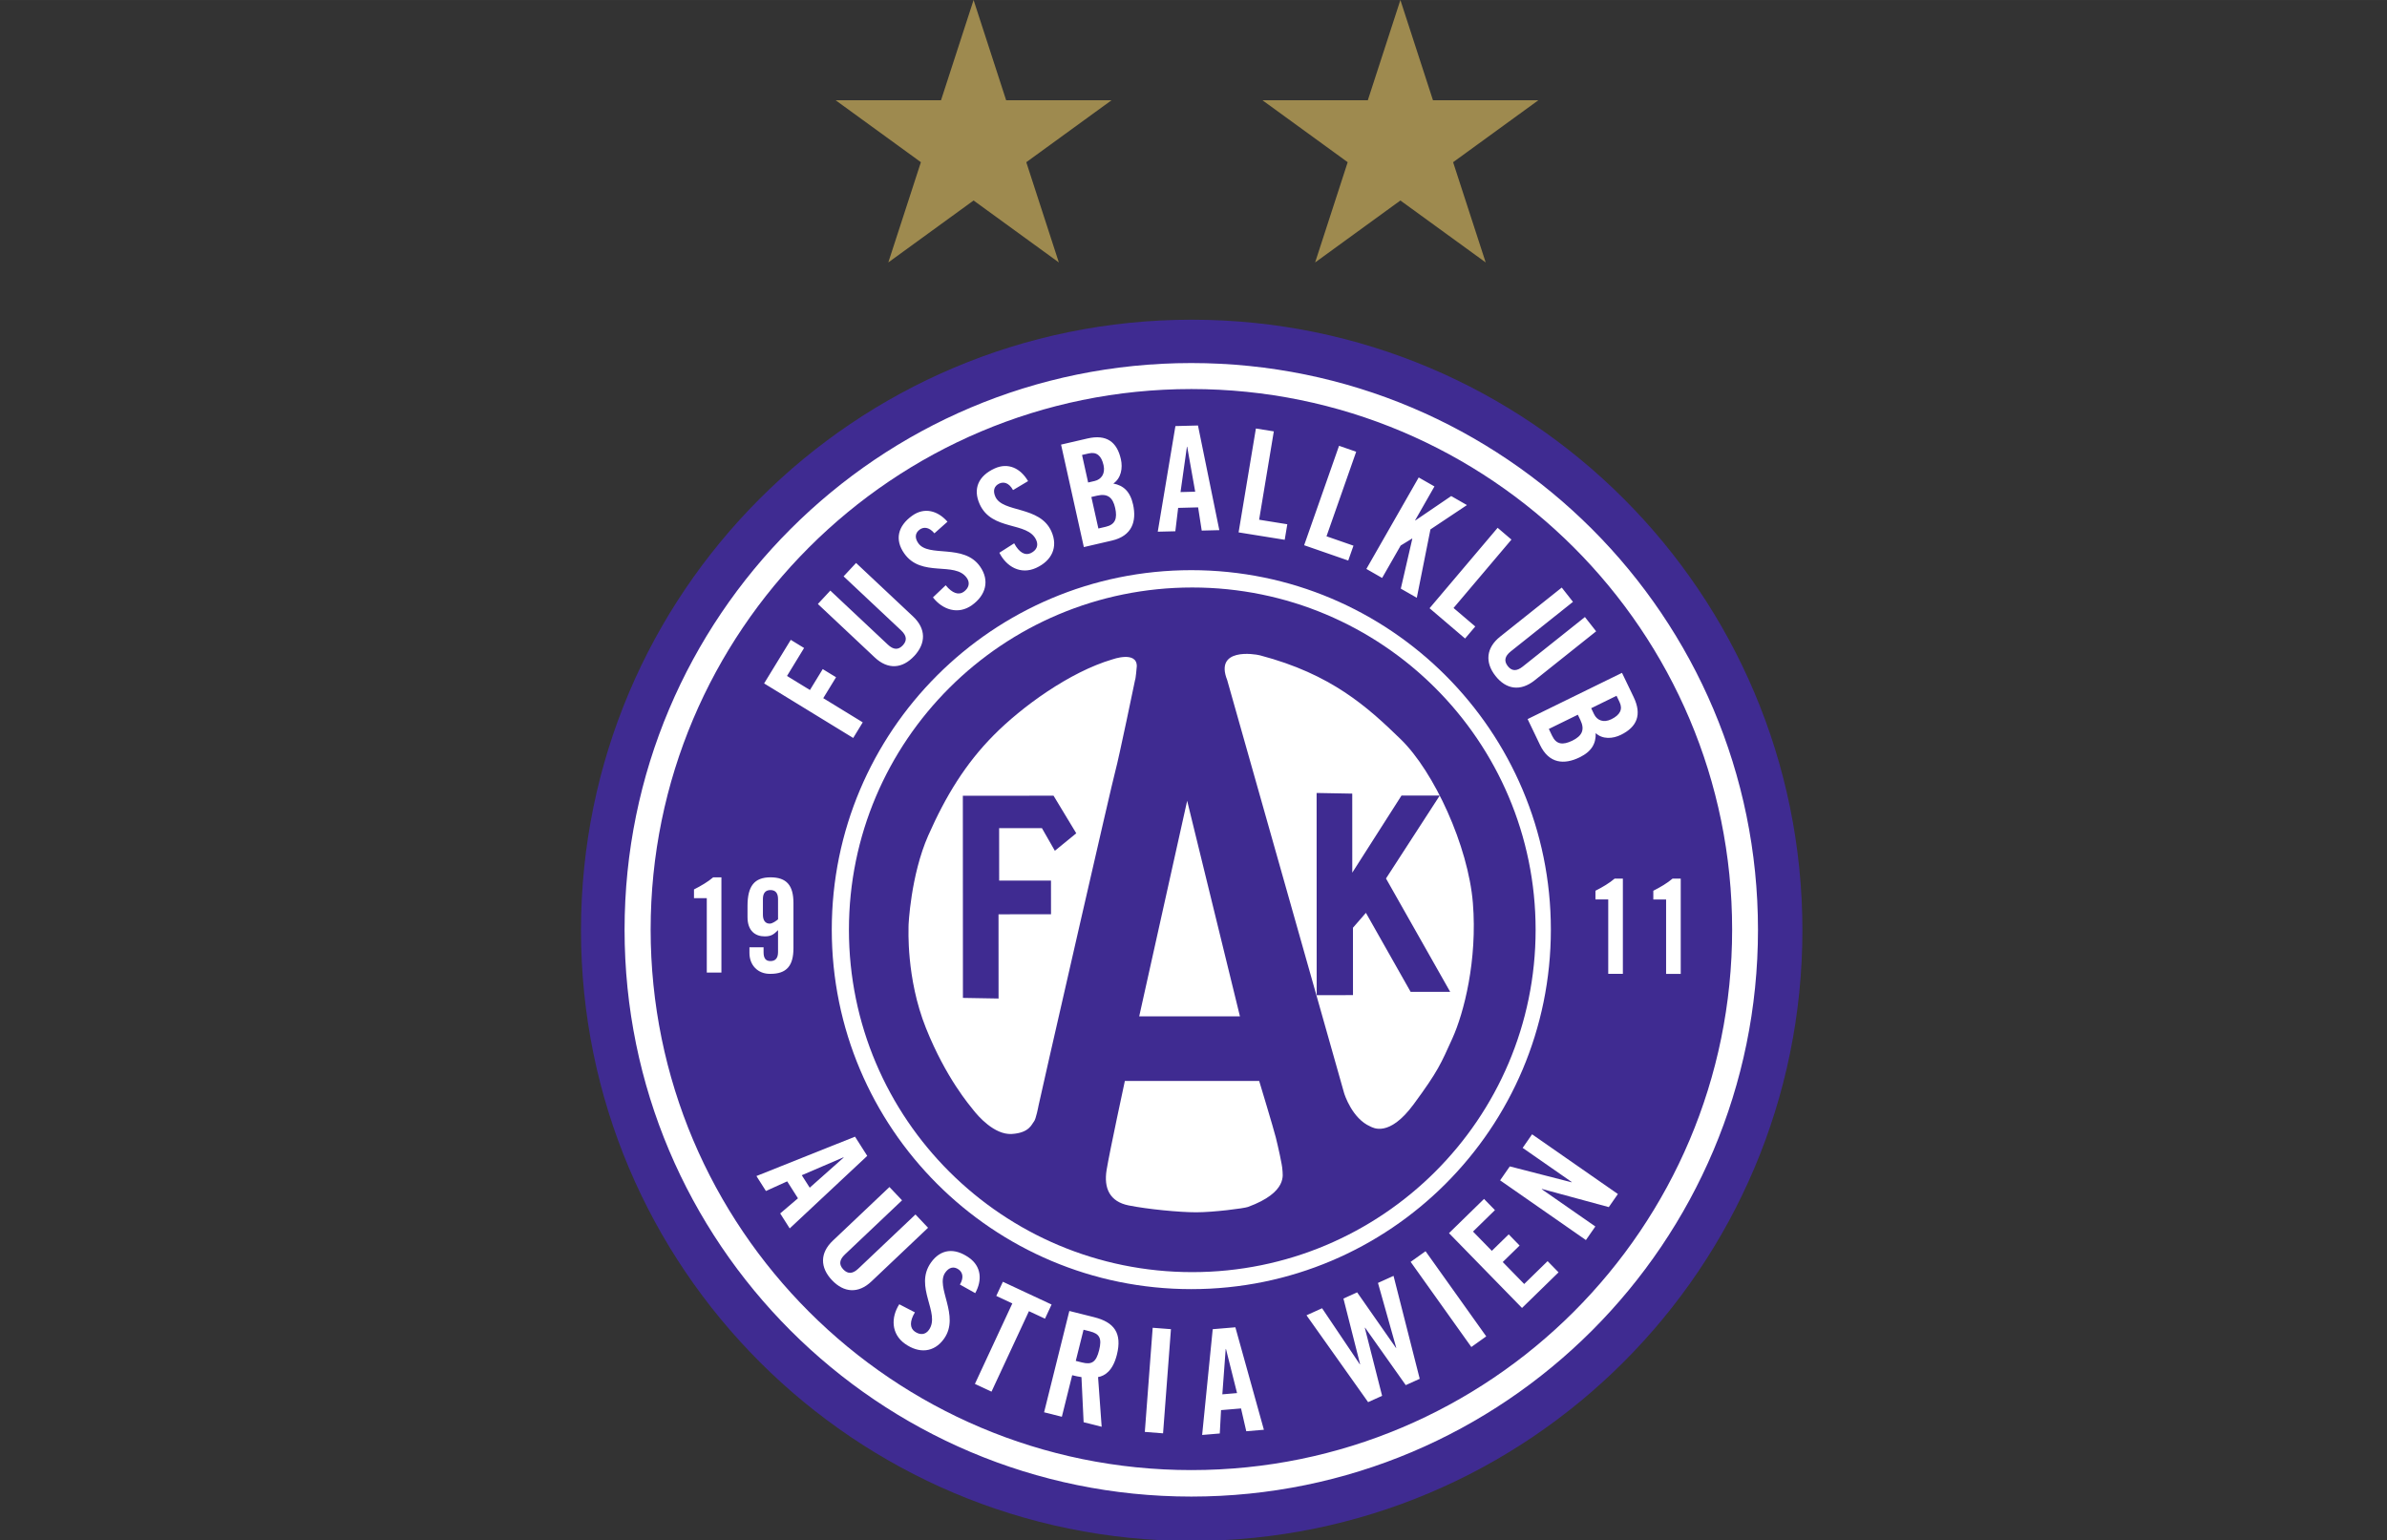 <svg width="645" height="416.16" version="1.1" viewBox="0 0 170.66 110.11" xmlns="http://www.w3.org/2000/svg"><rect x="0" y="0" width="170.66" height="110.11" fill="#333333" stroke="none"/><path d="m107.25 66.177c0 12.66-10.745 22.97-22.122 22.97-11.376 0-21.675-10.31-21.675-22.97s10.3-22.877 21.675-22.877c11.377 0 22.122 10.217 22.122 22.877" fill="#fff"/><g transform="translate(41.54)" fill="#3f2b91"><path d="m27.299 56.895 6e-3 14.454 2.548 0.044-3e-3 -6.022 3.753-1e-3 -2e-3 -2.41-3.705 3e-3 -2e-3 -3.753 3.058-1e-3 0.926 1.62 1.53-1.25-1.624-2.687-6.485 3e-3m30.254 5.916 3.843-5.931h-2.734l-3.52 5.515-2e-3 -5.652-2.547-0.046 5e-3 14.455 2.595-1e-3 -2e-3 -4.819 0.926-1.065 3.198 5.651h2.828l-4.59-8.107"/><path d="m59.525 78.961c-1.771 2.404-2.926 1.654-3.094 1.58-1.293-0.563-1.845-2.278-1.882-2.418-0.053-0.2-8.35-29.5-8.35-29.5-0.918-2.316 1.933-1.875 2.352-1.765 5.094 1.34 7.673 3.683 10.055 5.997 2.38 2.315 4.828 7.63 5.159 11.709 0.33 4.079-0.64 7.856-1.462 9.672-0.824 1.815-1.007 2.322-2.778 4.726zm-11.84 7.334c-0.28 0.104-2.478 0.383-3.698 0.383s-3.483-0.22-4.835-0.492c-1.353-0.273-1.786-1.228-1.574-2.537 0.214-1.307 1.305-6.363 1.305-6.363h9.603s1.037 3.428 1.19 4.046c0.155 0.621 0.463 1.98 0.47 2.304 8e-3 0.323 0.415 1.6-2.461 2.66zm-14.976-7.235s-0.176 0.96-0.33 1.136c-0.155 0.176-0.32 0.805-1.577 0.882s-2.436-1.312-2.723-1.676-1.984-2.315-3.418-5.898c-1.433-3.583-1.234-7.166-1.245-7.243s0.154-3.682 1.411-6.526 2.668-5.137 4.675-7.166c2.006-2.028 5.423-4.52 8.488-5.424 0 0 1.747-0.627 1.747 0.485 0 0.05-0.087 0.969-0.122 0.977 0 0-1.162 5.616-1.411 6.513-0.25 0.896-4.712 20.468-4.712 20.468zm10.628-21.806 3.774 15.416h-7.203zm0.29-15.294c-13.557 0-24.547 10.984-24.547 24.534s10.99 24.536 24.548 24.536c13.557 0 24.547-10.984 24.547-24.535s-10.99-24.535-24.547-24.535"/></g><g transform="matrix(.353 0 0 .353 41.54 .002)"><path d="m58.656 190.32c0-36.777 27.539-66.688 64.426-66.688s65.488 30.41 65.488 67.188c0 36.777-28.016 63.211-64.902 63.211s-65.012-26.934-65.012-63.711zm65.031-125.57c-68.312 0-123.69 55.375-123.69 123.68s55.375 123.68 123.69 123.68c68.309 0 123.69-55.375 123.69-123.68 0-68.309-55.379-123.68-123.69-123.68" fill="#3f2b91"/></g><g transform="translate(41.54)" fill="#fff"><path d="m43.702 90.956c-13.557 0-24.547-10.958-24.547-24.476 0-13.517 10.99-24.475 24.547-24.475 13.558 0 24.548 10.958 24.548 24.475s-10.99 24.476-24.548 24.476zm-0.068-50.19c-14.197 0-25.706 11.508-25.706 25.703s11.509 25.703 25.706 25.703c14.198 0 25.706-11.508 25.706-25.703s-11.508-25.703-25.706-25.703"/><path d="m43.639 105.11c-21.353 0-38.661-17.304-38.661-38.647 0-21.345 17.31-38.647 38.66-38.647 21.352 0 38.662 17.304 38.662 38.647 0 21.344-17.31 38.647-38.661 38.647zm-8e-3 -79.153c-22.377 0-40.517 18.142-40.517 40.523 0 22.38 18.14 40.524 40.517 40.524s40.517-18.143 40.517-40.524c0-22.38-18.141-40.523-40.517-40.523"/><path d="m8.077 63.594v0.623h0.915v5.32h1.046v-6.808h-0.588c-0.384 0.325-0.86 0.604-1.373 0.865m6.01 2.138c-0.14 0.111-0.392 0.306-0.597 0.306-0.29 0-0.485-0.204-0.485-0.64v-1.118c0-0.437 0.195-0.642 0.541-0.642 0.345 0 0.54 0.205 0.54 0.642zm-0.54-3.004c-1.158 0-1.643 0.632-1.643 2.046v0.801c0 0.985 0.56 1.375 1.232 1.375 0.465 0 0.653-0.149 0.95-0.446v1.572c0 0.437-0.195 0.64-0.54 0.64s-0.494-0.203-0.494-0.64v-0.344h-1.01v0.409c0 0.856 0.59 1.508 1.504 1.488 1.156 0 1.643-0.577 1.643-1.841v-3.22c0-1.264-0.487-1.84-1.643-1.84m58.982 0.958v0.624h0.914v5.32h1.046v-6.81h-0.589c-0.381 0.325-0.857 0.605-1.371 0.866m5.51-0.864c-0.384 0.325-0.86 0.605-1.373 0.865v0.624h0.914v5.32h1.046v-6.81h-0.587m-57.896-11.175-2.823-1.729 0.914-1.494-0.952-0.584-0.914 1.495-1.64-1.004 1.221-2-0.952-0.583-1.906 3.116 6.37 3.9 0.682-1.117m3.68-4.74c0.848-0.913 0.853-1.95-0.082-2.829l-4.075-3.827-0.892 0.958 4.11 3.861c0.402 0.377 0.446 0.722 0.124 1.07-0.324 0.347-0.671 0.325-1.071-0.05l-4.112-3.863-0.89 0.958 4.072 3.827c0.937 0.878 1.966 0.805 2.815-0.106m3.76-5.588c0.255 0.365 0.143 0.737-0.226 1-0.342 0.244-0.805 0.116-1.283-0.472l-0.911 0.867c0.686 0.884 1.8 1.26 2.786 0.558 0.995-0.71 1.289-1.759 0.58-2.769-1.167-1.66-3.68-0.62-4.413-1.663-0.268-0.38-0.235-0.736 0.108-0.981 0.242-0.171 0.632-0.22 1.043 0.274l0.935-0.831c-0.702-0.798-1.651-1.05-2.518-0.433-1.046 0.747-1.26 1.727-0.574 2.701 1.233 1.756 3.621 0.537 4.473 1.75m4.966-2.703c0.182 0.408 2e-3 0.752-0.409 0.94-0.383 0.175-0.813-0.04-1.17-0.71l-1.057 0.675c0.504 1.002 1.524 1.586 2.625 1.085 1.11-0.506 1.597-1.48 1.096-2.609-0.828-1.857-3.49-1.319-4.009-2.485-0.19-0.426-0.09-0.769 0.294-0.944 0.268-0.12 0.66-0.095 0.97 0.472l1.075-0.64c-0.537-0.918-1.419-1.347-2.386-0.908-1.168 0.532-1.564 1.454-1.079 2.544 0.875 1.962 3.447 1.224 4.05 2.58m4.974-0.953-0.532 0.124-0.502-2.253 0.41-0.095c0.757-0.176 1.127 0.134 1.294 0.883 0.165 0.742 5e-3 1.186-0.67 1.341zm-1.7-5.134 0.48-0.11c0.562-0.131 0.907 0.162 1.058 0.843 0.136 0.609-0.16 1.018-0.642 1.13l-0.46 0.106zm2.238 2.043c0.56-0.386 0.68-1.108 0.54-1.736-0.278-1.249-1.036-1.8-2.396-1.484l-1.882 0.436 1.629 7.328 2.005-0.465c1.442-0.335 1.781-1.373 1.514-2.58-0.21-0.945-0.701-1.365-1.41-1.498m4.803 0.61 0.457-3.241h0.02l0.572 3.213zm1.249-4.761-1.614 0.041-1.263 7.552 1.257-0.03 0.201-1.672 1.427-0.037 0.259 1.66 1.258-0.031-1.526-7.483m5.423 0.421-1.282-0.206-1.237 7.427 3.297 0.53 0.185-1.111-2.014-0.324 1.05-6.315m5.695 8.17-1.928-0.67 2.122-6.045-1.225-0.426-2.496 7.11 3.153 1.095 0.374-1.064m3.376-0.01 0.813-0.498 0.018 0.011-0.823 3.57 1.144 0.654 0.975-4.889 2.61-1.74-1.125-0.645-2.563 1.744-0.018-0.01 1.383-2.421-1.126-0.643-3.741 6.541 1.126 0.645 1.327-2.32m4.604 6.65 0.728-0.86-1.553-1.323 4.14-4.89-0.988-0.843-4.867 5.75 2.54 2.167m2.173 2.674c0.765 0.971 1.784 1.123 2.796 0.318l4.401-3.508-0.802-1.021-4.443 3.54c-0.432 0.344-0.78 0.34-1.072-0.03-0.29-0.371-0.215-0.713 0.217-1.056l4.444-3.54-0.803-1.021-4.403 3.507c-1.01 0.805-1.098 1.84-0.335 2.811m8.283 3.097c-0.56 0.274-1.022 0.081-1.236-0.364l-0.204-0.425 1.812-0.888 0.214 0.444c0.249 0.52 0.04 0.927-0.586 1.233zm-2.786 1.53c-0.683 0.333-1.147 0.281-1.446-0.345l-0.236-0.492 2.074-1.016 0.182 0.38c0.335 0.7 0.116 1.134-0.574 1.473zm4.385-3.108-0.836-1.74-6.748 3.306 0.89 1.855c0.64 1.333 1.722 1.423 2.834 0.877 0.87-0.425 1.168-1.004 1.143-1.728 0.498 0.458 1.223 0.406 1.802 0.123 1.149-0.563 1.517-1.433 0.915-2.693m-58.91 35.071-0.568-0.891 2.983-1.282 0.01 0.018zm3.239-3.648-7.05 2.815 0.68 1.07 1.52-0.69 0.77 1.212-1.27 1.082 0.68 1.071 5.543-5.187-0.873-1.372m4.321 5.563-4.087 3.873c-0.397 0.376-0.744 0.4-1.073 0.055-0.326-0.345-0.283-0.691 0.114-1.068l4.087-3.873-0.901-0.95-4.049 3.837c-0.93 0.88-0.918 1.917-0.06 2.822 0.857 0.906 1.89 0.974 2.82 0.092l4.05-3.838-0.901-0.95m4.273 5.623c0.514-0.927 0.433-1.91-0.436-2.527-1.052-0.746-2.043-0.626-2.73 0.344-1.235 1.746 0.708 3.607-0.145 4.814-0.258 0.362-0.644 0.379-1.014 0.116-0.345-0.244-0.38-0.725 0.012-1.371l-1.118-0.579c-0.602 0.942-0.582 2.12 0.409 2.825 0.999 0.708 2.082 0.64 2.793-0.363 1.17-1.653-0.648-3.691 0.087-4.729 0.268-0.379 0.613-0.465 0.957-0.22 0.241 0.172 0.418 0.524 0.091 1.078l1.094 0.612m5.459 0.815-3.482-1.627-0.472 1.011 1.148 0.537-2.676 5.755 1.187 0.554 2.677-5.754 1.148 0.536 0.47-1.012m3.4 3.267c-0.216 0.862-0.534 1.05-1.22 0.876l-0.45-0.113 0.556-2.227 0.449 0.113c0.686 0.172 0.88 0.488 0.665 1.35zm-0.348-2.36-1.782-0.447-1.805 7.245 1.27 0.319 0.739-2.97c0.226 0.056 0.494 0.115 0.663 0.135l0.154 3.226 1.29 0.325-0.257-3.552c0.478-0.083 1.055-0.439 1.346-1.602 0.384-1.544-0.195-2.32-1.618-2.678m3.615 8.2 1.304 0.101 0.563-7.447-1.305-0.1-0.562 7.447m5.542-2.688 0.24-3.24 0.02-2e-3 0.792 3.153zm-0.688-4.657-0.756 7.562 1.261-0.106 0.09-1.67 1.429-0.12 0.375 1.63 1.26-0.106-2.039-7.326-1.62 0.136m11.815-3.31 1.306 4.638-0.019 0.01-2.776-3.972-0.98 0.444 1.19 4.688-0.02 0.01-2.697-4.006-1.114 0.504 4.406 6.21 0.999-0.453-1.235-4.861 0.02-8e-3 2.906 4.105 0.999-0.452-1.872-7.36-1.113 0.504m2.335-1.507 4.34 6.089 1.065-0.76-4.338-6.088-1.067 0.76m8.118 1.583-1.533-1.57 1.206-1.179-0.78-0.8-1.207 1.178-1.345-1.378 1.568-1.533-0.78-0.8-2.505 2.446 5.221 5.35 2.611-2.547-0.782-0.801-1.674 1.634m-0.11-9.733 3.51 2.442-0.012 0.018-4.417-1.135-0.693 0.996 6.135 4.27 0.674-0.97-3.832-2.666 0.012-0.018 4.782 1.298 0.65-0.935-6.135-4.27-0.673 0.97"/></g><path d="m69.607 0 2.328 7.167h7.535l-6.095 4.43 2.327 7.166-6.095-4.429-6.097 4.43 2.33-7.168-6.096-4.429h7.535l2.328-7.167m30.515 0 2.329 7.167h7.535l-6.095 4.43 2.329 7.166-6.098-4.429-6.096 4.43 2.328-7.168-6.094-4.429h7.533l2.329-7.167" fill="#9e8a4f"/></svg>
